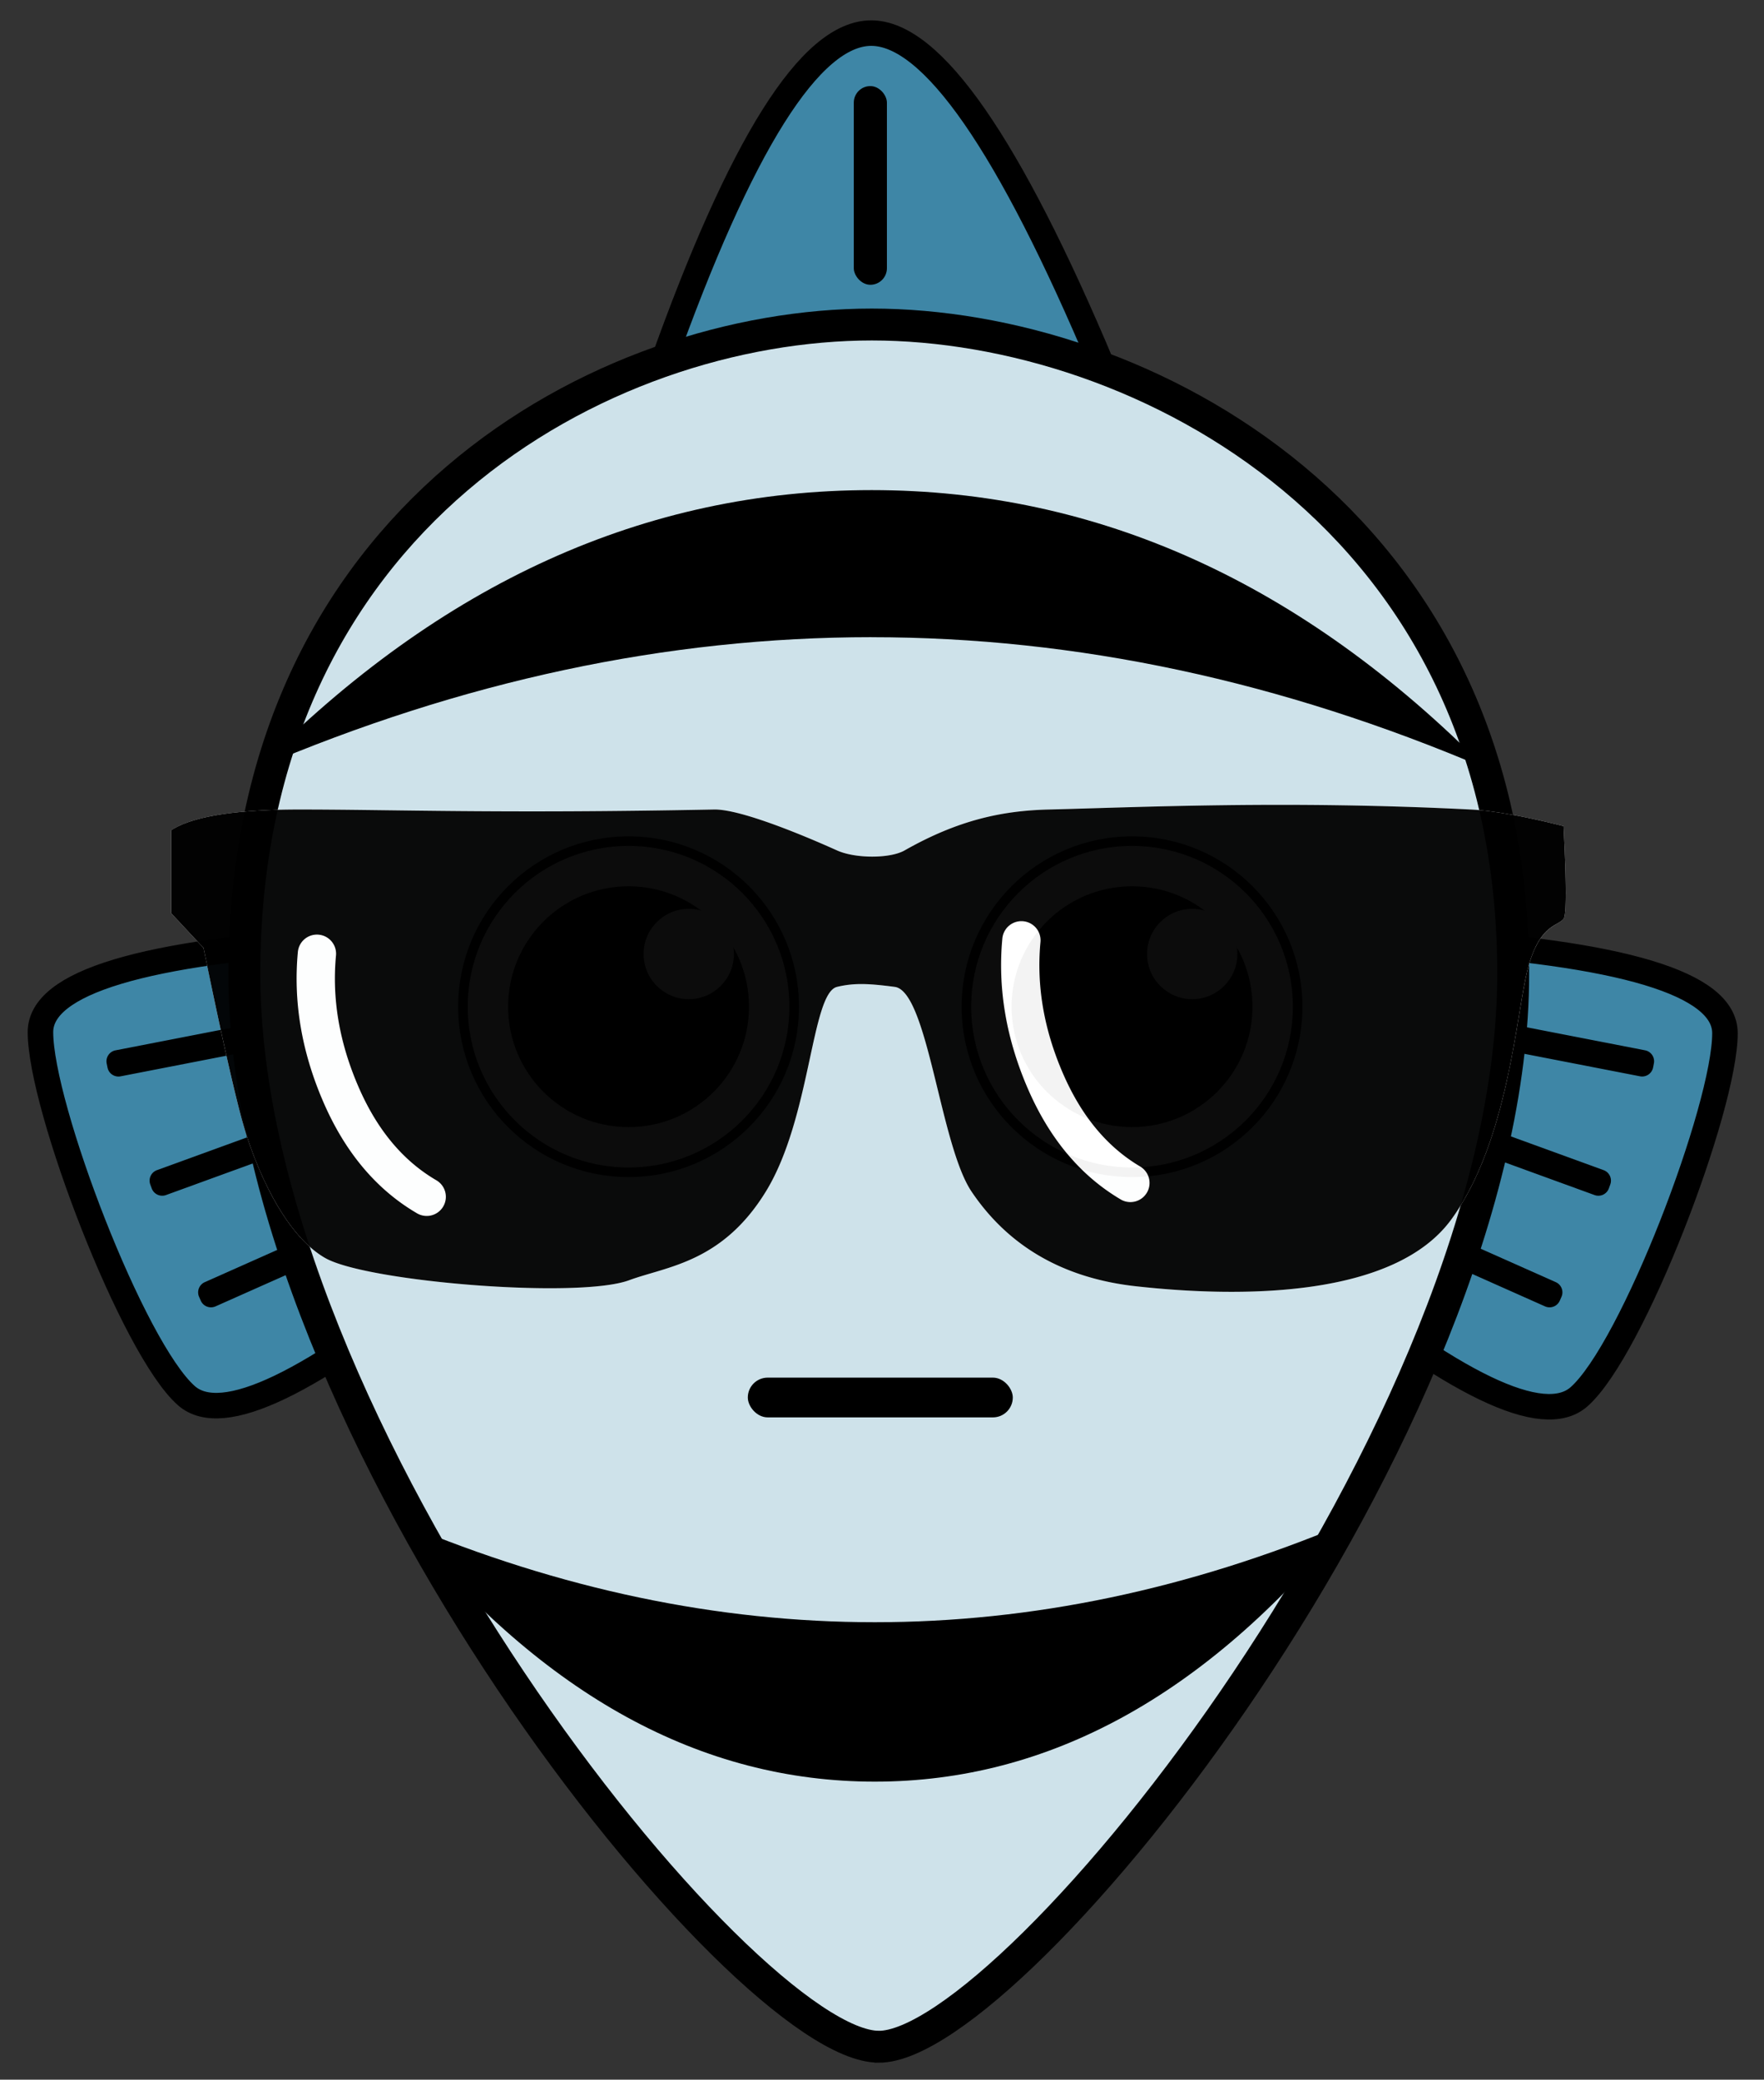 <svg xmlns="http://www.w3.org/2000/svg" viewBox="0 0 553 652"><rect x="0" y="0" width="553" height="652" fill="#333333" stroke="none"/><g fill="none" fill-rule="evenodd"><g transform="translate(6 10.38)"><path d="M534.76 313.54c0-15.55-32.15-25.24-96.45-29.07l-33.37 102.7c44.84 36.74 72.86 50.2 84.05 40.37 16.79-14.74 45.77-90.67 45.77-114zM6.68 313.2c0-15.56 32.15-25.25 96.45-29.08l33.37 102.7c-44.84 36.74-72.86 50.2-84.05 40.37-16.79-14.73-45.77-90.67-45.77-114zM267.12 0c19.04 0 43.18 34.8 72.44 104.41H201.43C226.2 34.81 248.1 0 267.13 0z" stroke="#000" stroke-width="8" fill="#3E86A6"/><path d="M88.6 311.11l.25 1.28a3.5 3.5 0 01-2.77 4.1L31.8 327.06a3.5 3.5 0 01-4.1-2.77l-.26-1.28a3.5 3.5 0 012.77-4.1l54.28-10.56a3.5 3.5 0 014.1 2.77zM113.33 370.88l.53 1.19a3.5 3.5 0 01-1.77 4.62l-50.52 22.49a3.5 3.5 0 01-4.62-1.77l-.53-1.2a3.5 3.5 0 011.77-4.62l50.52-22.49a3.5 3.5 0 014.62 1.78zM99.65 339.65l.45 1.23a3.5 3.5 0 01-2.1 4.48l-51.96 18.92a3.5 3.5 0 01-4.48-2.1l-.45-1.22a3.5 3.5 0 012.1-4.49l51.96-18.91a3.5 3.5 0 014.48 2.1zM451.33 311.11l-.25 1.28a3.5 3.5 0 002.76 4.1l54.29 10.56a3.5 3.5 0 004.1-2.77l.25-1.28a3.5 3.5 0 00-2.77-4.1l-54.28-10.56a3.5 3.5 0 00-4.1 2.77zM426.6 370.88l-.54 1.19a3.5 3.5 0 001.77 4.62l50.52 22.49a3.5 3.5 0 004.62-1.77l.53-1.2a3.5 3.5 0 00-1.77-4.62l-50.52-22.49a3.5 3.5 0 00-4.62 1.78zM440.27 339.65l-.45 1.23a3.5 3.5 0 002.1 4.48l51.96 18.92a3.5 3.5 0 004.49-2.1l.44-1.22a3.5 3.5 0 00-2.09-4.49l-51.96-18.91a3.5 3.5 0 00-4.49 2.1z" fill="#000"/><path d="M269.5 631.3c42.31 0 198.88-193.67 198.88-336.45 0-142.77-116.77-203.49-201.07-203.49S70.6 152.08 70.6 294.86c0 142.77 156.56 336.43 198.88 336.43z" stroke="#000" stroke-width="10" fill="#CEE2EA"/><path d="M267.24 189.39c64.16 0 128.32 13.7 192.48 41.1-57.45-58.15-121.61-87.22-192.48-87.22-70.87 0-135.03 29.07-192.48 87.21 64.16-27.4 128.32-41.1 192.48-41.1zM268.25 498.2c49.27 0 98.53-10.33 147.8-31-44.11 53.98-93.38 80.98-147.8 80.98-54.42 0-103.69-27-147.8-80.98 49.26 20.67 98.53 31 147.8 31z" fill="#000"/><rect fill="#000" x="261.66" y="16.61" width="10.38" height="62.29" rx="5.19"/><g transform="translate(296.96 253.32)"><ellipse stroke="#000" stroke-width="3" fill="#FFF" cx="51.92" cy="51.91" rx="51.92" ry="51.91"/><ellipse fill="#000" cx="51.92" cy="51.91" rx="37.76" ry="37.75"/><circle fill="#FFF" cx="70.79" cy="35.39" r="14.16"/></g><g transform="translate(139.13 253.32)"><ellipse stroke="#000" stroke-width="3" fill="#FFF" cx="51.92" cy="51.91" rx="51.92" ry="51.91"/><ellipse fill="#000" cx="51.92" cy="51.91" rx="37.76" ry="37.75"/><circle fill="#FFF" cx="70.79" cy="35.39" r="14.16"/></g><rect fill="#000" x="228.43" y="421.52" width="83.07" height="12.46" rx="6.23"/></g><g opacity=".95"><path d="M93.8 253.79c29.98 0 62.37 1.32 130.03 0 8.6-.17 29.54 8.76 38.56 12.82 5.77 2.6 16.63 2.6 21.2 0 16.84-9.56 30.63-12.47 45.29-12.82 27.35-.67 74.36-2.93 132.11 0 7.13.36 16.85 2.1 29.16 5.2.94 18.23.94 27.93 0 29.1-1.93 2.39-7.53 1.72-11.2 15.66-3.66 13.94-6 53.8-23.92 78.48-17.93 24.69-66.12 24.67-98.96 21.02-25.86-2.87-41.68-15.08-51.52-29.71-9.84-14.64-13.7-62.78-24.05-64.14-7.77-1.02-12.58-1.34-18.1 0-8.1 1.97-8.17 41.13-22.3 64.14-13.72 22.37-31.13 23.48-42.86 27.82-16.06 5.93-82.4.45-95.31-6.97-12.92-7.41-22.3-28.81-26.53-44.96-2.81-10.77-6.68-28.19-11.6-52.25l-10.1-10.84v-26.08c6.74-4.32 20.1-6.47 40.1-6.47z" fill="#FFF"/><path d="M461 253.79c7.12.36 16.84 2.1 29.15 5.2.46 8.91.7 15.79.7 20.62v.65c0 4.65-.24 7.26-.7 7.83-1.93 2.39-7.53 1.72-11.2 15.66-3.66 13.94-6 53.8-23.92 78.48-17.93 24.69-66.12 24.67-98.96 21.02-25.86-2.87-41.68-15.08-51.52-29.71-9.84-14.64-13.7-62.78-24.05-64.14-7.77-1.02-12.58-1.34-18.1 0-8.1 1.97-8.17 41.13-22.3 64.14-13.72 22.37-31.13 23.48-42.86 27.82-16.06 5.93-82.4.45-95.31-6.97-12.92-7.41-22.3-28.81-26.53-44.96-2.81-10.77-6.68-28.19-11.6-52.25l-10.1-10.84v-26.08c6.74-4.32 20.1-6.47 40.1-6.47 29.98 0 62.37 1.32 130.03 0 8.6-.17 29.54 8.76 38.56 12.82 5.77 2.6 16.63 2.6 21.2 0 16.84-9.56 30.63-12.47 45.29-12.82 27.35-.67 74.36-2.93 132.11 0zM99.92 293.03a6 6 0 00-6.54 5.4c-1.47 15.62 1.18 31.26 7.9 46.86 6.81 15.82 16.61 27.57 29.38 35.05a6 6 0 106.07-10.35c-10.45-6.12-18.59-15.88-24.43-29.45-5.94-13.79-8.25-27.42-6.97-40.98a6 6 0 00-5.41-6.53zm214.31 1.2c-1.47 15.61 1.18 31.26 7.9 46.86 6.8 15.81 16.6 27.56 29.38 35.05a6 6 0 006.06-10.35c-10.44-6.13-18.58-15.88-24.42-29.45-5.94-13.8-8.25-27.43-6.97-40.98a6 6 0 10-11.95-1.13z" fill="#000"/></g></g></svg>